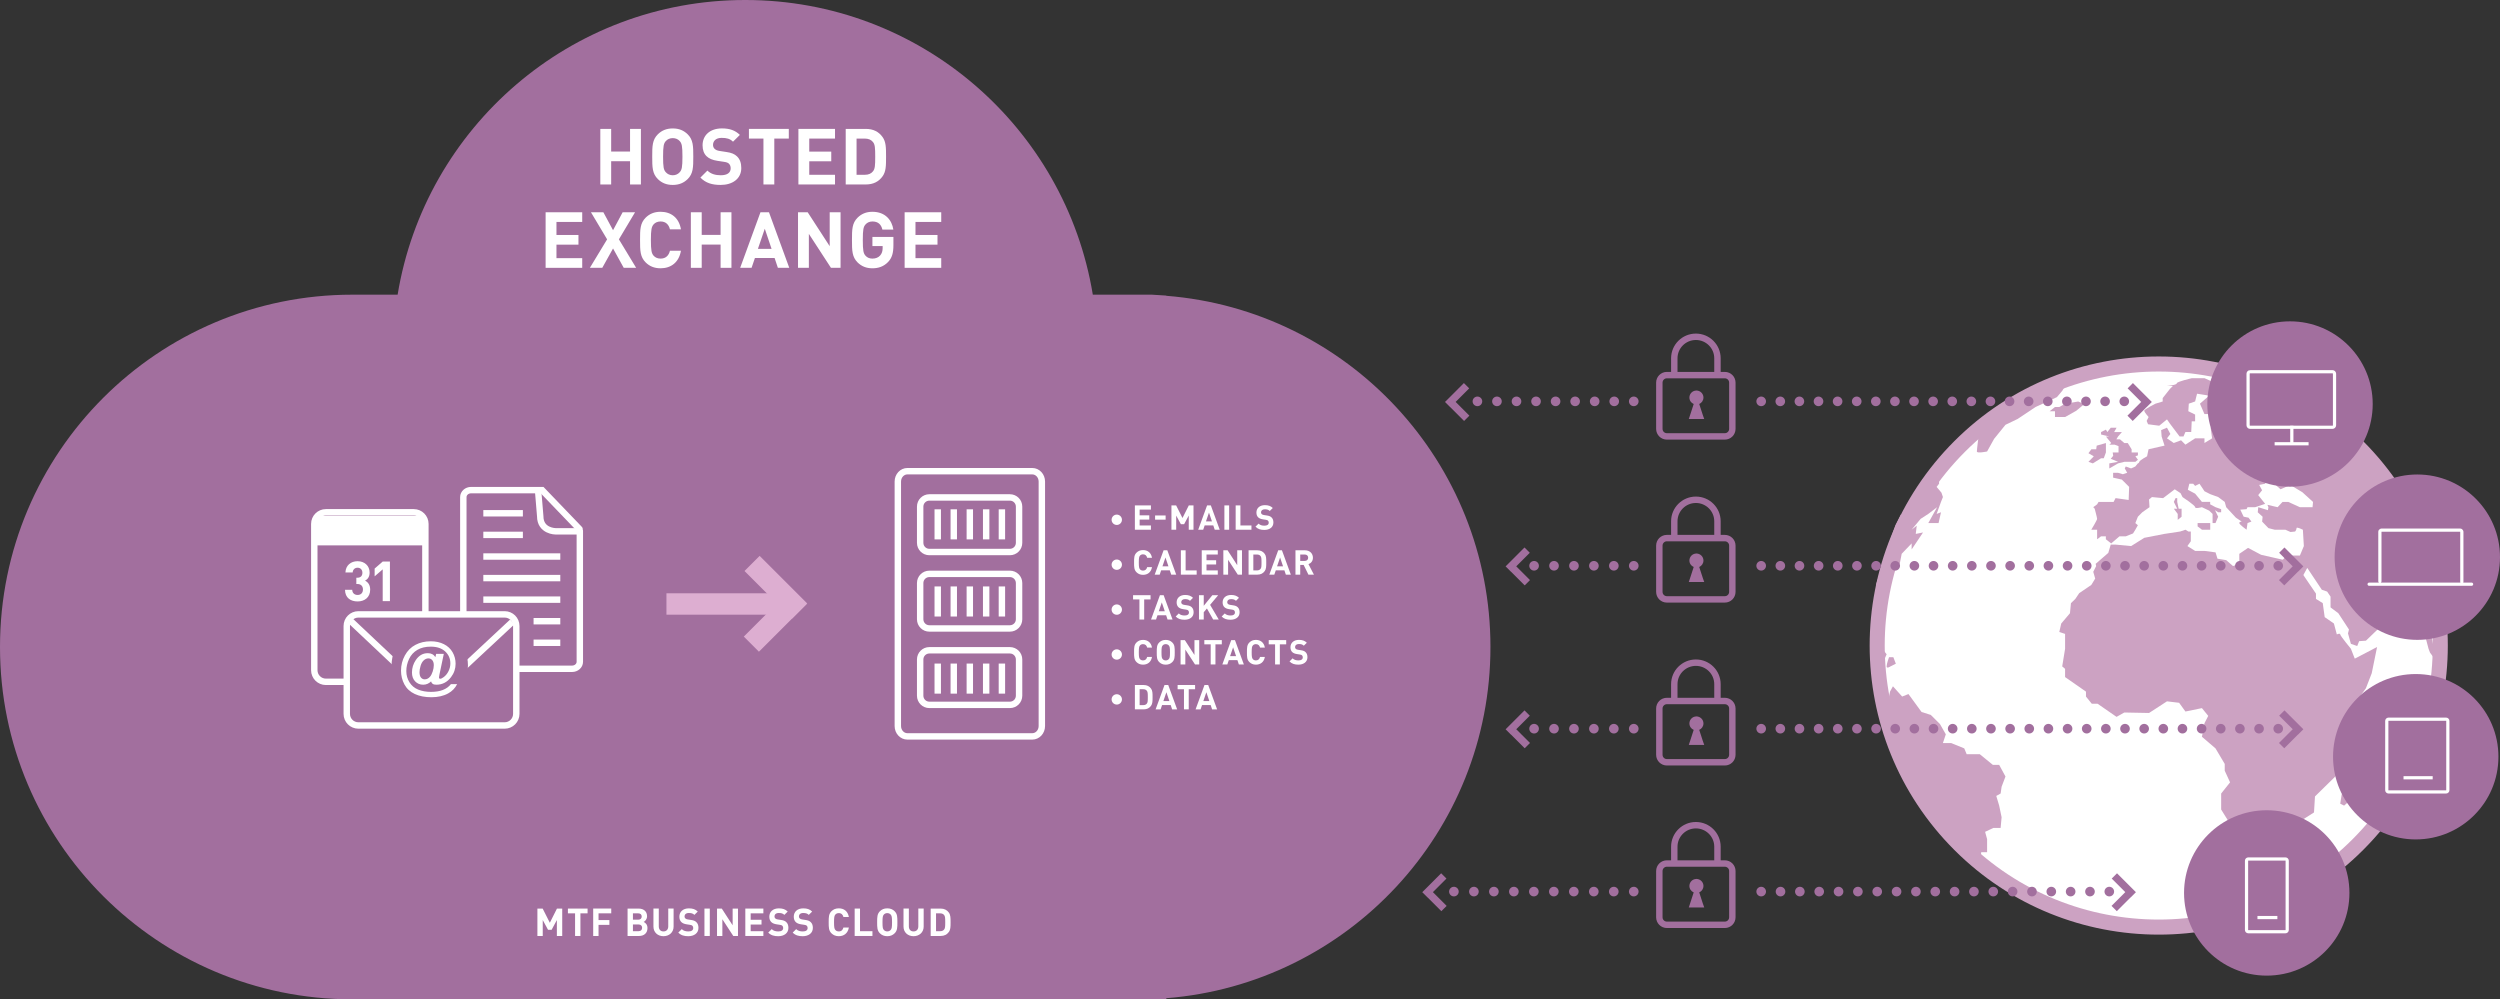 <?xml version="1.0" encoding="UTF-8"?>
<svg id="uuid-a7ccd1ca-97d3-4f66-9270-d5d21ff0636f" data-name="Ebene_2" xmlns="http://www.w3.org/2000/svg" width="2338.25" height="934.67" xmlns:xlink="http://www.w3.org/1999/xlink" viewBox="0 0 2338.25 934.67">
  <rect x="0" y="0" width="2338.25" height="934.67" fill="#333333" stroke="none"/>
  <defs>
    <clipPath id="uuid-505a67f4-552a-4fec-8528-0ccd0d5b76c0">
      <rect width="2338.25" height="934.67" style="fill: none;"/>
    </clipPath>
    <clipPath id="uuid-ce368d6f-28ef-4f1b-8985-e682b3f228b7">
      <rect width="2338.25" height="934.67" style="fill: none;"/>
    </clipPath>
    <clipPath id="uuid-00f58e97-704b-4637-be4e-7e17c7096b21">
      <rect width="2338.25" height="934.67" style="fill: none;"/>
    </clipPath>
    <clipPath id="uuid-b1d98e22-f915-4c59-aa23-8300d1f03195">
      <rect width="2338.25" height="934.67" style="fill: none;"/>
    </clipPath>
    <clipPath id="uuid-91f3cde8-514c-45de-8381-920fbb6d49d0">
      <rect width="2338.25" height="934.67" style="fill: none;"/>
    </clipPath>
    <clipPath id="uuid-1ded8501-c690-448b-a698-3269a00ef915">
      <rect width="2338.25" height="934.67" style="fill: none;"/>
    </clipPath>
    <clipPath id="uuid-d08d9947-6ff2-460a-b387-2de0c2b99a24">
      <rect width="2338.25" height="934.67" style="fill: none;"/>
    </clipPath>
    <clipPath id="uuid-a21cfc5b-0e3c-4bd7-a144-8f893f594700">
      <rect width="2338.25" height="934.67" style="fill: none;"/>
    </clipPath>
    <clipPath id="uuid-44c55d6c-32e6-444c-a351-52f426a6d686">
      <rect width="2338.25" height="934.67" style="fill: none;"/>
    </clipPath>
    <clipPath id="uuid-de4bac1f-bf20-4b50-a9f7-9b75fc6c6503">
      <rect width="2338.25" height="934.67" style="fill: none;"/>
    </clipPath>
    <clipPath id="uuid-8976fff7-b508-42d9-89e7-9a19fa8e0167">
      <rect width="2338.25" height="934.67" style="fill: none;"/>
    </clipPath>
    <clipPath id="uuid-e398145d-23ec-4526-997e-25e90a73e715">
      <rect width="2338.25" height="934.67" style="fill: none;"/>
    </clipPath>
    <clipPath id="uuid-ed5c0f62-dc7b-499b-9436-7fb70911f50d">
      <rect width="2338.25" height="934.67" style="fill: none;"/>
    </clipPath>
    <clipPath id="uuid-114bde46-f96d-49d4-905a-2a2d4c891800">
      <rect width="2338.25" height="934.67" style="fill: none;"/>
    </clipPath>
    <clipPath id="uuid-7b18ba8b-9762-42db-bf18-c99debeef33c">
      <rect width="2338.25" height="934.67" style="fill: none;"/>
    </clipPath>
    <clipPath id="uuid-a967bcd2-62e7-4549-8cfb-484e62e10511">
      <rect width="2338.25" height="934.67" style="fill: none;"/>
    </clipPath>
    <clipPath id="uuid-ac1b481e-d65d-4578-9757-abbde1207c02">
      <rect width="2338.25" height="934.67" style="fill: none;"/>
    </clipPath>
    <clipPath id="uuid-6ba8c062-a240-4f4d-a058-f8d2dd9b3470">
      <rect width="2338.25" height="934.67" style="fill: none;"/>
    </clipPath>
    <clipPath id="uuid-5e1faa86-fd2e-438a-9198-04eba2aecb1f">
      <rect width="2338.25" height="934.67" style="fill: none;"/>
    </clipPath>
  </defs>
  <g id="uuid-60b40119-6ea0-42ba-a090-9ab36779259f" data-name="Ebene_1">
    <g style="clip-path: url(#uuid-505a67f4-552a-4fec-8528-0ccd0d5b76c0);">
      <path d="M2019.06,867.12c145.43,0,263.33-117.9,263.33-263.33s-117.9-263.33-263.33-263.33-263.33,117.89-263.33,263.33,117.9,263.33,263.33,263.33" style="fill: #fff;"/>
      <circle cx="2019.06" cy="603.79" r="263.33" transform="translate(164.43 1604.53) rotate(-45)" style="fill: none; stroke: #cca2c2; stroke-width: 14.09px;"/>
      <path d="M1974.2,509.38h4.54l14.52,1.36,12.25-7.71,18.6-3.63,14.97-2.27,4.99-1.68,2.72,1.68h2.27v9.11l-3.18,4.5,7.26,4.54h8.74l10.32,1.36,1.81,5.9,8.17,1.36,6.35,5.52,5.9-2.1v-9.32l8.17-5.56,12.25,6.47,20,4.54,6.32-1.82,9.92,11.47,15.04,22.11v4.96l6.35,3.93,1.81,13.1,8.62,5.95,2.72,10.18s3.18-1.36,3.18,0,9.98,13.43,9.98,13.43l3.63,9.26,20.87-10.89-4.99,24.5-5.45,14.07-19.51,27.23-7.26,14.52,2.27,16.79,2.27,4.08-1.81,5.45v9.98l-23.6,23.14-.91,14.97-9.98,6.35-.91,8.17-9.98,8.62-9.98,12.25-14.84,5.9-19.87,6.35,4.31-8.17-8.62-6.35-6.81-7.26-2.27-15.88-7.88-12.7v-14.97l8.33-10.44-4.99-10.89v-6.35l-8.62-14.52-12.71-10.89,2.39-12.71,3.51-6.81-5.9-7.26-15.43,3.18-5.9-8.17-11.36-1.36-16.77,10.89-23.14-.45-7.26,4.08-17.7-12.25h-5.44l-5.45-6.74v-4.61l-19.54-13.61v-7.71l-2.69-2.27,2.69-16.52v-13.88l-5.41-1.81,1.81-7.91,8.17-9.62.91-9.42,4.08-3.93,3.63-5.41,11.34-7.71,3.63-5.94-1.82-6.32,2.72-5.37-.45-2.1,11.8-10.23,2.27-7.71Z" style="fill: #cca2c2;"/>
    </g>
    <polygon points="2196.99 724.46 2199.26 720.83 2204.7 717.2 2211.06 708.58 2213.33 702.68 2215.59 702.68 2214.23 713.57 2212.87 716.75 2204.7 736.71 2200.62 746.24 2192.45 753.5 2188.82 751.69 2190.18 743.07 2196.99 732.63 2196.99 724.46" style="fill: #cca2c2;"/>
    <polygon points="1766.83 651.48 1767.74 646.87 1770.46 641.88 1779.08 651.48 1784.98 649.14 1797.23 665.93 1805.85 668.65 1814.48 677.27 1819.92 686.8 1817.2 694.97 1824.91 694.97 1837.16 699.96 1839.43 705.4 1842.15 705.4 1851.68 705.4 1863.93 715.39 1869.83 715.39 1875.73 726.28 1872.1 735.81 1871.19 742.16 1867.11 744.43 1869.83 753.5 1872.1 764.39 1871.19 774.38 1864.39 774.38 1856.67 778.01 1858.53 784.81 1858.53 797.06 1853.04 797.06 1852.59 801.15 1854.86 803.42 1851.68 805.23 1858.53 818.39 1838.52 802.05 1829.45 791.62 1814.02 769.84 1799.96 742.61 1787.94 728.09 1771.82 696.78 1773.64 689.07 1769.1 685.44 1766.83 663.21 1766.83 660.32 1766.83 657.76 1766.83 651.48" style="fill: #cca2c2;"/>
    <g style="clip-path: url(#uuid-ce368d6f-28ef-4f1b-8985-e682b3f228b7);">
      <path d="M1751.8,590.91l3.06-23.52-.27-20.35s8.03-24.05,8.03-25.41,10.12-30.4,10.12-30.4l5.45-10.55v10.55l4.54-10.55,8.62-11.23v-8.17l6.35-4.99v-7.26l8.62-6.81v10.23l3.63-3.88,3.63-6.35v10.23l-2.27,2.93,4.54,5.44,1.36,4.08-1.81,4.54-4.08,11.23,4.08-1.53-2.27,10.08h-9.59l8.23-14.86-8.23,6.3-7.2,4.65-8.39,10.12,4.76-3.77-.91,7.71,6.81-1.36-10.66,15.88v-5.64l-9.31,9.72-1.81,9.32-5.98,3.84-4,12.25-2.72,14.59-5.67,13.09v25.86l-2.49-4.99-2.72-11.8-1.42,10.74Z" style="fill: #cca2c2;"/>
    </g>
    <polygon points="1755.03 606.75 1758.44 604.22 1764.56 611.93 1762.61 616.47 1759.8 611.93 1758.44 606.75 1755.03 606.75" style="fill: #cca2c2;"/>
    <g style="clip-path: url(#uuid-00f58e97-704b-4637-be4e-7e17c7096b21);">
      <path d="M1766.83,614.65h4l2.35,6.12-4.99,2.5s-3.63,2.5-3.63,0,2.27-8.62,2.27-8.62" style="fill: #cca2c2;"/>
      <path d="M1865.08,382.78l27.9-16.33,26.77-11.34,29.49-9.98-4.53,6.43-8.17,5.36-15.43,7.03,10.4-2.95-2.69,4.54-4.99,5.9-19.95,9.21-16.81,11.21-11.34,5.45-10.66,13.16-6.54,11.8s-9.57,2.04-9.57,0,1.81-15.88,1.81-15.88l19.06-15.88-11.3,2.27,6.54-9.98Z" style="fill: #cca2c2;"/>
    </g>
    <polygon points="1926.1 380.65 1931.51 377.59 1943.8 375.52 1949.23 378.09 1941.98 384.15 1931.51 390.04 1922.02 390.04 1922.02 384.65 1917.02 384.65 1922.02 380.65 1926.1 380.65" style="fill: #cca2c2;"/>
    <polygon points="1960.58 420.22 1961.04 416.82 1969.66 414.37 1969.66 417.29 1969.66 423.17 1967.66 428.61 1965.12 428.61 1957.41 433.41 1953.32 431.94 1958.32 426.8 1953.32 423.89 1956.05 420.22 1960.58 420.22" style="fill: #cca2c2;"/>
    <polygon points="1974.2 400.03 1979.64 400.03 1977.37 404.11 1984.63 404.11 1981 408.29 1979.42 410.92 1982.82 410.92 1986.9 414.37 1990.08 414.37 1993.71 420.22 1993.71 423.17 1999.61 423.17 1999.61 425.89 1997.24 426.8 1999.61 429.98 1997.24 431.94 1986.9 431.94 1981 433.41 1972.84 438.14 1972.84 433.41 1981 431.94 1974.2 429.07 1976.47 426.35 1976.01 423.17 1981.46 423.17 1981.46 417.27 1977.83 415.91 1972.84 415.91 1974.65 414.37 1969.66 408.29 1972.84 408.29 1965.12 406.38 1965.12 404.11 1969.66 401.84 1971.02 404.11 1974.2 400.03" style="fill: #cca2c2;"/>
    <g style="clip-path: url(#uuid-b1d98e22-f915-4c59-aa23-8300d1f03195);">
      <path d="M2007.78,393.67l1.81-3.63s-4.08-4.54-4.08-5.9,10.44-6.56,10.44-6.56l6.81-2.06v-3.18l6.81-8.62,2.72-2.72h-5.46s9.09-.84,9.09-2.46,14.07-4.8,14.07-4.8h11.92l10.77,4.8,12.25,1.56,18.6,6.81-1.81,2.27-9.08-.46-2.27-1.81-8.17-1.82,8.17,4.54,1.36,4.08,9.53,3.88-.91-3.88h5.45v-3.18l5.9-.45-4.99-5.45,7.26,1.82,4.67,3.63,3.04-3.18,7.26,2.27,7.71.45,4.99-.45,22.69,11.47,19.96,15.3,22.69,21.33,21.78,24.96,23.14,36.93,12.71,27.08,9.07,24.92,5.45,24.5-5.45,21.54.45,17.03,2.27,12.52-.45,7.9-3.18-4.31-1.36-3.59s-8.17-30.48-8.17-31.85-1.81-14.73-1.81-14.73l-4.54,3.93-1.36-7.53-7.71-9.53-12.71-1.6-6.81-6.56-6.81,2.23-14.52-13.78-4.76-2.06v2.06l4.76,10.64,5.9,7.47h2.72v6.14h7.71v-4.54c0-1.6,3.63-3.63,3.63-3.63l2.72,9.9h5.9l4.08,6.85-4.54,9.56-2.27,10.44-7.71,7.26-12.25,11.8-6.35.45-1.81,4.54-5.9-2.02-2.72-9.78.91-3.63-9.98-15.26-7.26-5.42v-10.1l-3.18-4.69-4.99-1.73-13.61-20.42-5.45,9.95-17.66-16.75,3.14-4.76h13.09l3.7-8.85-.91-15.29s-5.9-2.99-5.9-1.5-1.36,3.18-1.36,3.18l-4.31.45-4.76-2.13h-9.98l-5.9-1.5-5.9-6.11.45-4.55-4.54-4.14.45-4.78,9.07,2.79.45-2.79-.91-2.2,9.53,2.2,4.57-4.93h5.41l10.82,4.93h11.86l.45-4.93-9.98-9.07-9.07-5.45,2.27-10.44-6.81.91-1.36,1.81-3.6.45-2.76,1.36.91,3.42h1.85l7.45,1.11-9.3,4.08-5.9-5.2s2.27,1.61,2.27,0-.45-3.42-.45-3.42h-4.08l-1.81-2.72h-3.18l-1.23,6.15-5.58,1.11,2.72,4.99-3.63,4.54,6.49,8.17-9.21,3.11h-7.26l-.91,1.88-5.9.45,3.18,6.58,4.54.91,2.72,3.65-3.63,1.39-.91,6.22s-6.81-4.83-6.81-6.22,2.27-1.39,2.27-1.39l-5.44-3.65-9.08-9.82-1.36-4.93-6.12-4.54-7.49-2.72-5.33-2.72-4.66-7.01-4.08,2.02-1.82-2.02h-3.63l-1.36,5.65,6.81,3.63,6.35,7.71h7.71v2.27l4.99,2.66,5.28,1.88v2.9h-2.79l-2.95-1.99,2.95,6.13-2.5,5.94h-2.72v-8.55l-3.18-3.06-6.81-3.24s-6.35,1.75-6.35,0-11.8-9.46-11.8-9.46l-1.81-3.63-5.44-3.63-10.89,8.26-10.44-.99-2.72,2.27.45,7.19-6.79,4.78-4.1,4.14-2.37,5.94,2.37,2-2.37,4.22-2.17,3.49-6.81,2.72h-5.9l-7.71,6.61-4.99-3.89v-2.72h-4.54l-3.63,2.72v-8.94h-5.44s5.44-8.98,5.44-10.12-2.27-9.53-2.27-9.53l-1.36-1.43,3.63-2.66,1.36-2.27h14.07l1.82-3.54,12.25,1.73.45-12.25-6.81-6.81-8.17-1.82v-4.54h4.54l4.54,1.36,4.08-1.36-2.27-4.08.91-1.82,4.99,1.82,3.98-1.82,2.37-2.92s.91.03,1.36-1.47c.45-1.51,7.26-5.14,7.26-5.14l1.36-6.58,14.97-3.4-2.72-8.52-.45-6,5.43-2.27,3.19,5.9-3.19,4.08,6.37,4.36,6.81-2.54,4.08,4.08,9.08-5.9h8.74v4.36l7.14-4.36-1.36-9.98,2.72-1.82,4.31,4.08,2.79-2.27-4.83-6.81,4.83-3.18,6.51,2.27,5.9-2.27-4.54-2.72h-10.66l-4.77,2.72-3.63-2.72h-4.42l-4.2-9.73,8.62-7.51-11.34-1.82-1.81,7.26-5.9,2.06-.45,7.06,6.35,3.13v6.35h-3.18l-.45,9.98h-5.44l-1.81,4.18h-3.63l-8.62-11.44-3.19-4.54-7.24,5.9-10.44-1.36-1.36-3.18Z" style="fill: #cca2c2;"/>
    </g>
    <polygon points="2067.22 489.24 2067.22 495.45 2064.04 495.45 2059.5 495.45 2055.42 492.34 2055.42 489.24 2061.89 489.24 2067.22 489.24" style="fill: #cca2c2;"/>
    <polygon points="2033.19 475.8 2036.36 475.8 2034.68 472.44 2033.19 469.45 2034.77 465.91 2036.36 465.91 2036.36 469.45 2037.72 475.8 2040.45 475.8 2040.45 483.29 2036.82 486.24 2036.82 480.68 2033.19 475.8" style="fill: #cca2c2;"/>
    <g style="clip-path: url(#uuid-91f3cde8-514c-45de-8381-920fbb6d49d0);">
      <path d="M2141.85,455.23c42.72,0,77.34-34.63,77.34-77.34s-34.63-77.34-77.34-77.34-77.34,34.63-77.34,77.34,34.63,77.34,77.34,77.34" style="fill: #a26f9e;"/>
      <path d="M2260.91,598.47c42.72,0,77.34-34.63,77.34-77.34s-34.63-77.34-77.34-77.34-77.34,34.63-77.34,77.34,34.63,77.34,77.34,77.34" style="fill: #a26f9e;"/>
      <path d="M2120.08,912.51c42.72,0,77.34-34.63,77.34-77.34s-34.63-77.34-77.34-77.34-77.34,34.63-77.34,77.34,34.63,77.34,77.34,77.34" style="fill: #a26f9e;"/>
      <path d="M2259.44,785.11c42.72,0,77.34-34.63,77.34-77.34s-34.63-77.34-77.34-77.34-77.34,34.63-77.34,77.34,34.63,77.34,77.34,77.34" style="fill: #a26f9e;"/>
      <path d="M1394.02,605.14c0-173.12-133.5-315.05-303.17-328.48v-.2c-4.73-.38-9.29-.66-13.59-.85h-55.15C996.38,119.27,860.64,0,697.01,0s-299.38,119.27-325.11,275.61h-42.37C147.53,275.61,0,423.15,0,605.14s147.54,329.53,329.53,329.53h761.32v-1.05c169.67-13.43,303.17-155.36,303.17-328.48" style="fill: #a26f9e;"/>
    </g>
    <g>
      <path d="M599.44,172.54h-10.15v-21.75h-17.67v21.75h-10.15v-51.97h10.15v21.17h17.67v-21.17h10.15v51.97Z" style="fill: #fff;"/>
      <path d="M643.17,125.6c5.18,5.11,5.26,11.02,5.26,20.95s-.07,15.84-5.26,20.95c-3.58,3.5-7.96,5.47-13.94,5.47s-10.37-1.97-13.94-5.47c-5.18-5.18-5.26-11.02-5.26-20.95s.07-15.77,5.26-20.95c3.58-3.5,7.96-5.47,13.94-5.47s10.37,1.97,13.94,5.47ZM622.73,131.95c-1.97,2.19-2.55,4.67-2.55,14.6s.58,12.34,2.55,14.53c1.46,1.68,3.72,2.85,6.5,2.85s5.04-1.17,6.5-2.85c1.97-2.19,2.56-4.6,2.56-14.53s-.58-12.41-2.56-14.6c-1.46-1.68-3.72-2.77-6.5-2.77s-5.04,1.1-6.5,2.77Z" style="fill: #fff;"/>
      <path d="M692,126.18l-6.42,6.35c-2.77-2.77-5.91-3.58-10.66-3.58-5.4,0-8.03,2.99-8.03,6.57,0,1.39.44,2.7,1.53,3.72,1.02.95,2.56,1.68,4.75,1.97l6.21.95c4.75.66,7.67,1.9,9.93,4.09,2.77,2.63,4.01,6.28,4.01,10.95,0,10.07-8.32,15.77-19.27,15.77-7.88,0-13.87-1.68-18.98-6.86l6.57-6.57c3.28,3.29,7.74,4.38,12.48,4.38,6.06,0,9.27-2.34,9.27-6.5,0-1.75-.51-3.21-1.61-4.31-1.02-.95-2.19-1.39-4.67-1.75l-6.21-.95c-4.38-.66-7.74-2.04-10.07-4.31-2.48-2.41-3.72-5.84-3.72-10.22,0-9.27,6.86-15.77,18.1-15.77,7.15,0,12.34,1.75,16.79,6.06Z" style="fill: #fff;"/>
      <path d="M737.78,129.61h-13.58v42.92h-10.15v-42.92h-13.58v-9.05h37.3v9.05Z" style="fill: #fff;"/>
      <path d="M780.99,129.61h-24.09v12.19h20.58v9.05h-20.58v12.63h24.09v9.05h-34.24v-51.97h34.24v9.05Z" style="fill: #fff;"/>
      <path d="M809.75,120.56c7.08,0,12.12,2.63,15.69,7.59,3.21,4.45,3.29,9.78,3.29,18.4s-.07,13.94-3.29,18.4c-3.58,4.96-8.61,7.59-15.69,7.59h-18.76v-51.97h18.76ZM801.14,129.61v33.87h7.74c3.43,0,5.91-1.09,7.59-3.21,1.9-2.26,2.12-5.47,2.12-13.72s-.22-11.46-2.12-13.72c-1.68-2.12-4.16-3.21-7.59-3.21h-7.74Z" style="fill: #fff;"/>
    </g>
    <g>
      <path d="M544.55,207.58h-24.09v12.19h20.58v9.05h-20.58v12.63h24.09v9.05h-34.24v-51.97h34.24v9.05Z" style="fill: #fff;"/>
      <path d="M578.86,223.86l16.13,26.64h-11.61l-10-18.1-10.07,18.1h-11.61l16.13-26.64-15.11-25.33h11.61l9.05,16.79,8.98-16.79h11.61l-15.11,25.33Z" style="fill: #fff;"/>
      <path d="M636.89,214.51h-10.29c-1.02-4.23-3.72-7.37-8.76-7.37-2.77,0-5.04,1.02-6.5,2.7-1.9,2.19-2.56,4.74-2.56,14.67s.66,12.48,2.56,14.67c1.46,1.68,3.72,2.7,6.5,2.7,5.04,0,7.74-3.14,8.76-7.37h10.29c-1.83,10.88-9.34,16.42-19.05,16.42-5.99,0-10.37-1.97-13.94-5.47-5.18-5.18-5.26-11.02-5.26-20.95s.07-15.77,5.26-20.95c3.58-3.5,7.96-5.48,13.94-5.48,9.71,0,17.23,5.55,19.05,16.42Z" style="fill: #fff;"/>
      <path d="M684.12,250.5h-10.15v-21.75h-17.67v21.75h-10.15v-51.97h10.15v21.17h17.67v-21.17h10.15v51.97Z" style="fill: #fff;"/>
      <path d="M738.21,250.5h-10.66l-3.07-9.2h-18.4l-3.14,9.2h-10.66l18.98-51.97h7.96l18.98,51.97ZM708.87,232.76h12.78l-6.35-18.83-6.42,18.83Z" style="fill: #fff;"/>
      <path d="M786.17,250.5h-8.98l-20.66-31.75v31.75h-10.15v-51.97h9.05l20.59,31.75v-31.75h10.15v51.97Z" style="fill: #fff;"/>
      <path d="M835.52,214.73h-10.22c-1.17-4.96-4.16-7.59-9.34-7.59-2.77,0-4.96,1.1-6.42,2.77-1.97,2.19-2.56,4.67-2.56,14.6s.58,12.48,2.56,14.67c1.46,1.68,3.65,2.7,6.42,2.7,3.14,0,5.62-1.09,7.23-2.92,1.68-1.9,2.34-4.23,2.34-6.93v-1.9h-9.56v-8.54h19.64v7.59c0,7.52-1.31,11.97-4.96,15.84-4.16,4.31-9.12,5.91-14.67,5.91-5.91,0-10.29-1.97-13.87-5.47-5.18-5.18-5.26-11.02-5.26-20.95s.07-15.77,5.26-20.95c3.58-3.5,7.96-5.48,13.87-5.48,12.12,0,18.25,7.88,19.56,16.64Z" style="fill: #fff;"/>
      <path d="M880.34,207.58h-24.09v12.19h20.59v9.05h-20.59v12.63h24.09v9.05h-34.24v-51.97h34.24v9.05Z" style="fill: #fff;"/>
    </g>
    <line x1="1509.78" y1="375.39" x2="1390.97" y2="375.39" style="fill: none; stroke: #a26f9e; stroke-dasharray: 0 18.28; stroke-linecap: round; stroke-linejoin: round; stroke-width: 9px;"/>
    <path d="M1381.83,375.39h0M1528.06,375.39h0" style="fill: none; stroke: #a26f9e; stroke-linecap: round; stroke-linejoin: round; stroke-width: 9px;"/>
    <polygon points="1361.45 375.91 1374.13 363.23 1369.18 358.28 1351.5 375.96 1356.45 380.91 1356.5 380.86 1369.36 393.72 1374.31 388.77 1361.45 375.91" style="fill: #a26f9e;"/>
    <line x1="1665.1" y1="375.39" x2="1977.89" y2="375.39" style="fill: none; stroke: #a26f9e; stroke-dasharray: 0 17.87; stroke-linecap: round; stroke-linejoin: round; stroke-width: 9px;"/>
    <path d="M1986.83,375.39h0M1647.23,375.39h0" style="fill: none; stroke: #a26f9e; stroke-linecap: round; stroke-linejoin: round; stroke-width: 9px;"/>
    <polygon points="2002.65 375.91 1989.97 363.23 1994.92 358.28 2012.6 375.96 2007.65 380.91 2007.6 380.86 1994.73 393.72 1989.79 388.77 2002.65 375.91" style="fill: #a26f9e;"/>
    <line x1="1509.42" y1="529.17" x2="1444.15" y2="529.17" style="fill: none; stroke: #a26f9e; stroke-dasharray: 0 18.65; stroke-linecap: round; stroke-linejoin: round; stroke-width: 9px;"/>
    <path d="M1434.83,529.17h0M1528.06,529.17h0" style="fill: none; stroke: #a26f9e; stroke-linecap: round; stroke-linejoin: round; stroke-width: 9px;"/>
    <polygon points="1418.14 529.69 1430.82 517.01 1425.87 512.06 1408.19 529.74 1413.14 534.69 1413.19 534.64 1426.05 547.5 1431 542.55 1418.14 529.69" style="fill: #a26f9e;"/>
    <line x1="1665.14" y1="529.17" x2="2121.88" y2="529.17" style="fill: none; stroke: #a26f9e; stroke-dasharray: 0 17.91; stroke-linecap: round; stroke-linejoin: round; stroke-width: 9px;"/>
    <path d="M2130.83,529.17h0M1647.23,529.17h0" style="fill: none; stroke: #a26f9e; stroke-linecap: round; stroke-linejoin: round; stroke-width: 9px;"/>
    <polygon points="2144.38 529.69 2131.7 517.01 2136.65 512.06 2154.33 529.74 2149.38 534.69 2149.33 534.64 2136.47 547.5 2131.52 542.55 2144.38 529.69" style="fill: #a26f9e;"/>
    <line x1="1509.37" y1="833.9" x2="1369.18" y2="833.9" style="fill: none; stroke: #a26f9e; stroke-dasharray: 0 18.69; stroke-linecap: round; stroke-linejoin: round; stroke-width: 9px;"/>
    <path d="M1359.83,833.9h0M1528.06,833.9h0" style="fill: none; stroke: #a26f9e; stroke-linecap: round; stroke-linejoin: round; stroke-width: 9px;"/>
    <polygon points="1340.19 834.41 1352.86 821.73 1347.91 816.78 1330.24 834.46 1335.19 839.41 1335.24 839.36 1348.1 852.22 1353.05 847.28 1340.19 834.41" style="fill: #a26f9e;"/>
    <line x1="1665.32" y1="833.9" x2="1963.79" y2="833.9" style="fill: none; stroke: #a26f9e; stroke-dasharray: 0 18.09; stroke-linecap: round; stroke-linejoin: round; stroke-width: 9px;"/>
    <path d="M1972.83,833.9h0M1647.23,833.9h0" style="fill: none; stroke: #a26f9e; stroke-linecap: round; stroke-linejoin: round; stroke-width: 9px;"/>
    <polygon points="1987.77 834.41 1975.09 821.73 1980.04 816.78 1997.72 834.46 1992.77 839.41 1992.72 839.36 1979.85 852.22 1974.9 847.28 1987.77 834.41" style="fill: #a26f9e;"/>
    <line x1="1509.42" y1="681.54" x2="1444.15" y2="681.54" style="fill: none; stroke: #a26f9e; stroke-dasharray: 0 18.65; stroke-linecap: round; stroke-linejoin: round; stroke-width: 9px;"/>
    <path d="M1434.83,681.54h0M1528.06,681.54h0" style="fill: none; stroke: #a26f9e; stroke-linecap: round; stroke-linejoin: round; stroke-width: 9px;"/>
    <polygon points="1418.14 682.05 1430.82 669.37 1425.87 664.42 1408.19 682.1 1413.14 687.05 1413.19 687 1426.05 699.86 1431 694.91 1418.14 682.05" style="fill: #a26f9e;"/>
    <line x1="1665.14" y1="681.54" x2="2121.88" y2="681.54" style="fill: none; stroke: #a26f9e; stroke-dasharray: 0 17.91; stroke-linecap: round; stroke-linejoin: round; stroke-width: 9px;"/>
    <path d="M2130.83,681.54h0M1647.23,681.54h0" style="fill: none; stroke: #a26f9e; stroke-linecap: round; stroke-linejoin: round; stroke-width: 9px;"/>
    <polygon points="2144.38 682.05 2131.7 669.37 2136.65 664.42 2154.33 682.1 2149.38 687.05 2149.33 687 2136.47 699.86 2131.52 694.91 2144.38 682.05" style="fill: #a26f9e;"/>
    <g style="clip-path: url(#uuid-1ded8501-c690-448b-a698-3269a00ef915);">
      <path d="M2104.56,347.67h77c1.06,0,1.92.86,1.92,1.92v48.13c0,1.06-.86,1.92-1.92,1.92h-77c-1.06,0-1.93-.86-1.93-1.93v-48.12c0-1.06.86-1.93,1.93-1.93Z" style="fill: none; stroke: #fff; stroke-width: 3px;"/>
    </g>
    <line x1="2143.54" y1="398.2" x2="2143.54" y2="414.57" style="fill: none; stroke: #fff; stroke-width: 3px;"/>
    <line x1="2159.22" y1="415.05" x2="2127.46" y2="415.05" style="fill: none; stroke: #fff; stroke-width: 3px;"/>
    <g style="clip-path: url(#uuid-d08d9947-6ff2-460a-b387-2de0c2b99a24);">
      <path d="M2102.8,803.41h34.8c.89,0,1.62.73,1.62,1.62v64.78c0,.89-.73,1.62-1.62,1.62h-34.8c-.89,0-1.62-.73-1.62-1.62v-64.78c0-.89.73-1.62,1.62-1.62Z" style="fill: none; stroke: #fff; stroke-width: 3px;"/>
    </g>
    <line x1="2130.03" y1="858.19" x2="2111.4" y2="858.19" style="fill: none; stroke: #fff; stroke-width: 3px;"/>
    <g style="clip-path: url(#uuid-a21cfc5b-0e3c-4bd7-a144-8f893f594700);">
      <path d="M2302.55,544.18v-46.68s0-1.66-1.66-1.66h-73.33s-1.66,0-1.66,1.66v46.18M2215.83,546.41h95.85" style="fill: none; stroke: #fff; stroke-linecap: round; stroke-width: 3px;"/>
      <path d="M2233.98,672.67h53.86c.89,0,1.62.73,1.62,1.62v64.78c0,.89-.73,1.62-1.62,1.62h-53.86c-.89,0-1.62-.73-1.62-1.62v-64.78c0-.89.73-1.62,1.62-1.62Z" style="fill: none; stroke: #fff; stroke-width: 3px;"/>
    </g>
    <line x1="2275.29" y1="727.44" x2="2248.01" y2="727.44" style="fill: none; stroke: #fff; stroke-width: 3px;"/>
    <g style="clip-path: url(#uuid-44c55d6c-32e6-444c-a351-52f426a6d686);">
      <path d="M1593.24,371.84c0-3.2-2.3-5.87-5.34-6.45-.4-.1-.82-.16-1.26-.16-.55,0-1.08.08-1.57.24-2.86.71-4.97,3.29-4.97,6.36,0,2.72,1.66,5.05,4.02,6.04l-3.34,10.29-1.26,3.76h14.45l-1.32-3.72-3.36-10.35c2.32-1.01,3.95-3.32,3.95-6.01" style="fill: #a26f9e;"/>
      <path d="M1606.34,349.19v-14.08c0-11.1-9.04-20.11-20.18-20.11s-20.19,9-20.19,20.11v14.08M1613.23,350.84c3.88,0,7.03,3.15,7.03,7.03v43.27c0,3.88-3.15,7.03-7.03,7.03h-54.22c-3.88,0-7.03-3.15-7.03-7.03v-43.27c0-3.88,3.15-7.03,7.03-7.03h54.22Z" style="fill: none; stroke: #a26f9e; stroke-linecap: round; stroke-width: 6px;"/>
      <path d="M1593.24,524.28c0-3.2-2.3-5.87-5.34-6.45-.4-.1-.82-.16-1.26-.16-.55,0-1.08.08-1.57.24-2.86.71-4.97,3.29-4.97,6.36,0,2.72,1.66,5.05,4.02,6.04l-3.34,10.29-1.26,3.76h14.45l-1.32-3.72-3.36-10.35c2.32-1.01,3.95-3.32,3.95-6.01" style="fill: #a26f9e;"/>
      <path d="M1606.34,501.63v-14.08c0-11.1-9.04-20.11-20.18-20.11s-20.19,9-20.19,20.11v14.08M1613.23,503.28c3.88,0,7.03,3.15,7.03,7.03v43.27c0,3.88-3.15,7.03-7.03,7.03h-54.22c-3.88,0-7.03-3.15-7.03-7.03v-43.27c0-3.88,3.15-7.03,7.03-7.03h54.22Z" style="fill: none; stroke: #a26f9e; stroke-linecap: round; stroke-width: 6px;"/>
      <path d="M1593.24,676.64c0-3.2-2.3-5.87-5.34-6.45-.4-.1-.82-.16-1.26-.16-.55,0-1.08.08-1.57.24-2.86.71-4.97,3.29-4.97,6.36,0,2.72,1.66,5.05,4.02,6.04l-3.34,10.29-1.26,3.76h14.45l-1.32-3.72-3.36-10.35c2.32-1.01,3.95-3.32,3.95-6.01" style="fill: #a26f9e;"/>
      <path d="M1606.34,653.99v-14.08c0-11.1-9.04-20.11-20.18-20.11s-20.19,9-20.19,20.11v14.08M1613.23,655.64c3.88,0,7.03,3.15,7.03,7.03v43.27c0,3.88-3.15,7.03-7.03,7.03h-54.22c-3.88,0-7.03-3.15-7.03-7.03v-43.27c0-3.88,3.15-7.03,7.03-7.03h54.22Z" style="fill: none; stroke: #a26f9e; stroke-linecap: round; stroke-width: 6px;"/>
      <path d="M1593.24,828.65c0-3.2-2.3-5.87-5.34-6.45-.4-.1-.82-.16-1.26-.16-.55,0-1.08.08-1.57.24-2.86.71-4.97,3.29-4.97,6.36,0,2.72,1.66,5.05,4.02,6.04l-3.34,10.29-1.26,3.76h14.45l-1.32-3.72-3.36-10.35c2.32-1.01,3.95-3.32,3.95-6.01" style="fill: #a26f9e;"/>
      <path d="M1606.34,806v-14.08c0-11.1-9.04-20.11-20.18-20.11s-20.19,9-20.19,20.11v14.08M1613.23,807.65c3.88,0,7.03,3.15,7.03,7.03v43.27c0,3.88-3.15,7.03-7.03,7.03h-54.22c-3.88,0-7.03-3.15-7.03-7.03v-43.27c0-3.88,3.15-7.03,7.03-7.03h54.22Z" style="fill: none; stroke: #a26f9e; stroke-linecap: round; stroke-width: 6px;"/>
    </g>
    <g>
      <path d="M525.84,875.42h-5v-14.9l-4.9,9.11h-3.38l-4.93-9.11v14.9h-5v-25.63h4.93l6.7,13.28,6.66-13.28h4.93v25.63Z" style="fill: #fff;"/>
      <path d="M549.57,854.25h-6.7v21.17h-5v-21.17h-6.7v-4.46h18.39v4.46Z" style="fill: #fff;"/>
      <path d="M571.7,854.25h-11.88v6.3h10.15v4.46h-10.15v10.4h-5v-25.63h16.88v4.46Z" style="fill: #fff;"/>
      <path d="M597.23,849.79c5.04,0,7.96,2.84,7.96,7.2,0,2.84-1.87,4.64-3.17,5.29,1.58.72,3.56,2.34,3.56,5.76,0,4.79-3.31,7.38-7.88,7.38h-10.73v-25.63h10.26ZM591.98,854.25v5.94h4.93c2.12,0,3.28-1.19,3.28-2.99s-1.15-2.95-3.28-2.95h-4.93ZM591.98,864.65v6.3h5.25c2.23,0,3.35-1.37,3.35-3.17s-1.12-3.13-3.35-3.13h-5.25Z" style="fill: #fff;"/>
      <path d="M630.02,866.63c0,5.44-4.17,9-9.47,9s-9.39-3.56-9.39-9v-16.85h5v16.67c0,2.92,1.69,4.72,4.39,4.72s4.46-1.8,4.46-4.72v-16.67h5v16.85Z" style="fill: #fff;"/>
      <path d="M652.63,852.56l-3.17,3.13c-1.37-1.37-2.92-1.76-5.26-1.76-2.66,0-3.96,1.47-3.96,3.24,0,.68.22,1.33.76,1.83.5.47,1.26.83,2.34.97l3.06.47c2.34.32,3.78.94,4.89,2.02,1.37,1.29,1.98,3.1,1.98,5.4,0,4.97-4.1,7.78-9.5,7.78-3.89,0-6.84-.83-9.36-3.38l3.24-3.24c1.62,1.62,3.82,2.16,6.16,2.16,2.99,0,4.57-1.15,4.57-3.21,0-.86-.25-1.58-.79-2.12-.5-.47-1.08-.68-2.3-.86l-3.06-.47c-2.16-.32-3.82-1.01-4.97-2.12-1.22-1.19-1.84-2.88-1.84-5.04,0-4.57,3.38-7.77,8.93-7.77,3.53,0,6.08.86,8.28,2.99Z" style="fill: #fff;"/>
      <path d="M663.87,875.42h-5v-25.63h5v25.63Z" style="fill: #fff;"/>
      <path d="M690.25,875.42h-4.43l-10.19-15.66v15.66h-5v-25.63h4.46l10.15,15.66v-15.66h5v25.63Z" style="fill: #fff;"/>
      <path d="M713.98,854.25h-11.88v6.01h10.15v4.46h-10.15v6.23h11.88v4.46h-16.88v-25.63h16.88v4.46Z" style="fill: #fff;"/>
      <path d="M736.76,852.56l-3.17,3.13c-1.37-1.37-2.92-1.76-5.26-1.76-2.66,0-3.96,1.47-3.96,3.24,0,.68.22,1.33.76,1.83.5.47,1.26.83,2.34.97l3.06.47c2.34.32,3.78.94,4.89,2.02,1.37,1.29,1.98,3.1,1.98,5.4,0,4.97-4.1,7.78-9.5,7.78-3.89,0-6.84-.83-9.36-3.38l3.24-3.24c1.62,1.62,3.82,2.16,6.16,2.16,2.99,0,4.57-1.15,4.57-3.21,0-.86-.25-1.58-.79-2.12-.5-.47-1.08-.68-2.3-.86l-3.06-.47c-2.16-.32-3.82-1.01-4.97-2.12-1.22-1.19-1.84-2.88-1.84-5.04,0-4.57,3.38-7.77,8.93-7.77,3.53,0,6.08.86,8.28,2.99Z" style="fill: #fff;"/>
      <path d="M759.62,852.56l-3.17,3.13c-1.37-1.37-2.92-1.76-5.26-1.76-2.66,0-3.96,1.47-3.96,3.24,0,.68.22,1.33.76,1.83.5.47,1.26.83,2.34.97l3.06.47c2.34.32,3.78.94,4.9,2.02,1.37,1.29,1.98,3.1,1.98,5.4,0,4.97-4.1,7.78-9.5,7.78-3.89,0-6.84-.83-9.36-3.38l3.24-3.24c1.62,1.62,3.82,2.16,6.16,2.16,2.99,0,4.57-1.15,4.57-3.21,0-.86-.25-1.58-.79-2.12-.5-.47-1.08-.68-2.3-.86l-3.06-.47c-2.16-.32-3.82-1.01-4.97-2.12-1.22-1.19-1.84-2.88-1.84-5.04,0-4.57,3.38-7.77,8.93-7.77,3.53,0,6.08.86,8.28,2.99Z" style="fill: #fff;"/>
      <path d="M793.93,857.67h-5.08c-.5-2.09-1.84-3.64-4.32-3.64-1.37,0-2.48.5-3.2,1.33-.94,1.08-1.26,2.34-1.26,7.23s.32,6.16,1.26,7.24c.72.83,1.84,1.33,3.2,1.33,2.48,0,3.82-1.55,4.32-3.64h5.08c-.9,5.36-4.61,8.1-9.39,8.1-2.95,0-5.11-.97-6.88-2.7-2.56-2.56-2.59-5.44-2.59-10.33s.04-7.77,2.59-10.33c1.76-1.73,3.92-2.7,6.88-2.7,4.79,0,8.5,2.74,9.39,8.1Z" style="fill: #fff;"/>
      <path d="M804.37,870.95h11.63v4.46h-16.63v-25.63h5v21.17Z" style="fill: #fff;"/>
      <path d="M836.74,852.27c2.56,2.52,2.59,5.44,2.59,10.33s-.04,7.81-2.59,10.33c-1.76,1.73-3.92,2.7-6.88,2.7s-5.11-.97-6.88-2.7c-2.56-2.56-2.59-5.44-2.59-10.33s.04-7.77,2.59-10.33c1.76-1.73,3.92-2.7,6.88-2.7s5.11.97,6.88,2.7ZM826.66,855.4c-.97,1.08-1.26,2.3-1.26,7.2s.29,6.08,1.26,7.16c.72.83,1.84,1.4,3.2,1.4s2.48-.58,3.2-1.4c.97-1.08,1.26-2.27,1.26-7.16s-.29-6.12-1.26-7.2c-.72-.83-1.84-1.37-3.2-1.37s-2.48.54-3.2,1.37Z" style="fill: #fff;"/>
      <path d="M863.91,866.63c0,5.44-4.18,9-9.47,9s-9.39-3.56-9.39-9v-16.85h5v16.67c0,2.92,1.69,4.72,4.39,4.72s4.46-1.8,4.46-4.72v-16.67h5v16.85Z" style="fill: #fff;"/>
      <path d="M879.72,849.79c3.49,0,5.98,1.3,7.74,3.74,1.58,2.2,1.62,4.82,1.62,9.07s-.04,6.88-1.62,9.07c-1.76,2.45-4.25,3.74-7.74,3.74h-9.25v-25.63h9.25ZM875.47,854.25v16.7h3.82c1.69,0,2.92-.54,3.74-1.58.94-1.12,1.04-2.7,1.04-6.77s-.11-5.65-1.04-6.77c-.83-1.04-2.05-1.58-3.74-1.58h-3.82Z" style="fill: #fff;"/>
    </g>
    <g style="clip-path: url(#uuid-de4bac1f-bf20-4b50-a9f7-9b75fc6c6503);">
      <path d="M1044.52,490.99c2.67,0,4.84-2.17,4.84-4.84s-2.17-4.84-4.84-4.84-4.84,2.17-4.84,4.84,2.17,4.84,4.84,4.84" style="fill: #fff;"/>
    </g>
    <path d="M1076.46,476.64h-10.56v5.34h9.02v3.97h-9.02v5.54h10.56v3.97h-15.01v-22.78h15.01v3.97ZM1090.21,486.02h-9.86v-3.9h9.86v3.9ZM1116.29,495.46h-4.45v-13.25l-4.35,8.1h-3.01l-4.38-8.1v13.25h-4.45v-22.78h4.38l5.95,11.81,5.92-11.81h4.38v22.78ZM1140.8,495.46h-4.67l-1.34-4.03h-8.06l-1.38,4.03h-4.67l8.32-22.78h3.49l8.32,22.78ZM1127.94,487.68h5.6l-2.78-8.26-2.82,8.26ZM1149.62,495.46h-4.45v-22.78h4.45v22.78ZM1160.15,491.49h10.34v3.97h-14.78v-22.78h4.45v18.81ZM1190.44,475.14l-2.82,2.78c-1.22-1.22-2.59-1.57-4.67-1.57-2.37,0-3.52,1.31-3.52,2.88,0,.61.19,1.18.67,1.63.45.42,1.12.74,2.08.86l2.72.42c2.08.29,3.36.83,4.35,1.79,1.22,1.15,1.76,2.75,1.76,4.8,0,4.42-3.65,6.91-8.45,6.91-3.46,0-6.08-.74-8.32-3.01l2.88-2.88c1.44,1.44,3.39,1.92,5.47,1.92,2.66,0,4.06-1.02,4.06-2.85,0-.77-.22-1.41-.7-1.89-.45-.42-.96-.61-2.05-.77l-2.72-.42c-1.92-.29-3.39-.9-4.42-1.89-1.09-1.06-1.63-2.56-1.63-4.48,0-4.06,3.01-6.91,7.94-6.91,3.14,0,5.41.77,7.36,2.66Z" style="fill: #fff;"/>
    <g style="clip-path: url(#uuid-8976fff7-b508-42d9-89e7-9a19fa8e0167);">
      <path d="M1044.52,532.99c2.67,0,4.84-2.17,4.84-4.84s-2.17-4.84-4.84-4.84-4.84,2.17-4.84,4.84,2.17,4.84,4.84,4.84" style="fill: #fff;"/>
    </g>
    <g>
      <path d="M1077.45,521.69h-4.51c-.45-1.86-1.63-3.23-3.84-3.23-1.22,0-2.21.45-2.85,1.18-.83.96-1.12,2.08-1.12,6.43s.29,5.47,1.12,6.43c.64.74,1.63,1.18,2.85,1.18,2.21,0,3.39-1.38,3.84-3.23h4.51c-.8,4.77-4.1,7.2-8.35,7.2-2.62,0-4.54-.86-6.11-2.4-2.27-2.27-2.3-4.83-2.3-9.18s.03-6.91,2.3-9.18c1.57-1.54,3.49-2.4,6.11-2.4,4.25,0,7.55,2.43,8.35,7.2Z" style="fill: #fff;"/>
      <path d="M1100.11,537.47h-4.67l-1.34-4.03h-8.06l-1.38,4.03h-4.67l8.32-22.78h3.49l8.32,22.78ZM1087.24,529.69h5.6l-2.78-8.25-2.82,8.25Z" style="fill: #fff;"/>
      <path d="M1108.91,533.5h10.33v3.97h-14.78v-22.78h4.45v18.81Z" style="fill: #fff;"/>
      <path d="M1138.99,518.65h-10.56v5.34h9.02v3.97h-9.02v5.54h10.56v3.97h-15.01v-22.78h15.01v3.97Z" style="fill: #fff;"/>
      <path d="M1161.64,537.47h-3.94l-9.06-13.92v13.92h-4.45v-22.78h3.97l9.02,13.92v-13.92h4.45v22.78Z" style="fill: #fff;"/>
      <path d="M1176.01,514.69c3.1,0,5.31,1.15,6.88,3.33,1.41,1.95,1.44,4.29,1.44,8.06s-.03,6.11-1.44,8.06c-1.57,2.18-3.78,3.33-6.88,3.33h-8.22v-22.78h8.22ZM1172.24,518.65v14.85h3.39c1.5,0,2.59-.48,3.33-1.41.83-.99.93-2.4.93-6.02s-.1-5.02-.93-6.02c-.74-.93-1.82-1.41-3.33-1.41h-3.39Z" style="fill: #fff;"/>
      <path d="M1207.31,537.47h-4.67l-1.34-4.03h-8.06l-1.38,4.03h-4.67l8.32-22.78h3.49l8.32,22.78ZM1194.44,529.69h5.6l-2.78-8.25-2.82,8.25Z" style="fill: #fff;"/>
      <path d="M1220.59,514.69c4.67,0,7.39,3.17,7.39,6.97,0,3.2-1.95,5.22-4.16,5.98l5.09,9.82h-5.15l-4.45-9.09h-3.2v9.09h-4.45v-22.78h8.93ZM1216.11,518.65v5.98h4.22c1.95,0,3.2-1.22,3.2-3.01s-1.25-2.98-3.2-2.98h-4.22Z" style="fill: #fff;"/>
    </g>
    <g style="clip-path: url(#uuid-e398145d-23ec-4526-997e-25e90a73e715);">
      <path d="M1044.52,574.99c2.67,0,4.84-2.17,4.84-4.84s-2.17-4.84-4.84-4.84-4.84,2.17-4.84,4.84,2.17,4.84,4.84,4.84" style="fill: #fff;"/>
    </g>
    <g>
      <path d="M1076.11,560.65h-5.95v18.81h-4.45v-18.81h-5.95v-3.97h16.35v3.97Z" style="fill: #fff;"/>
      <path d="M1096.68,579.47h-4.67l-1.34-4.03h-8.06l-1.38,4.03h-4.67l8.32-22.78h3.49l8.32,22.78ZM1083.82,571.69h5.6l-2.78-8.25-2.82,8.25Z" style="fill: #fff;"/>
      <path d="M1115.82,559.15l-2.82,2.78c-1.22-1.22-2.59-1.57-4.67-1.57-2.37,0-3.52,1.31-3.52,2.88,0,.61.19,1.18.67,1.63.45.42,1.12.74,2.08.86l2.72.42c2.08.29,3.36.83,4.35,1.79,1.22,1.15,1.76,2.75,1.76,4.8,0,4.42-3.65,6.91-8.45,6.91-3.46,0-6.08-.74-8.32-3.01l2.88-2.88c1.44,1.44,3.39,1.92,5.47,1.92,2.66,0,4.06-1.02,4.06-2.85,0-.77-.22-1.41-.7-1.89-.45-.42-.96-.61-2.05-.77l-2.72-.42c-1.92-.29-3.39-.9-4.42-1.89-1.09-1.06-1.63-2.56-1.63-4.48,0-4.06,3.01-6.91,7.94-6.91,3.14,0,5.41.77,7.36,2.66Z" style="fill: #fff;"/>
      <path d="M1131.82,565.74l8.1,13.73h-5.22l-5.86-10.37-2.98,3.52v6.85h-4.45v-22.78h4.45v9.92l8.06-9.92h5.44l-7.55,9.05Z" style="fill: #fff;"/>
      <path d="M1158.83,559.15l-2.82,2.78c-1.22-1.22-2.59-1.57-4.67-1.57-2.37,0-3.52,1.31-3.52,2.88,0,.61.19,1.18.67,1.63.45.42,1.12.74,2.08.86l2.72.42c2.08.29,3.36.83,4.35,1.79,1.22,1.15,1.76,2.75,1.76,4.8,0,4.42-3.65,6.91-8.45,6.91-3.46,0-6.08-.74-8.32-3.01l2.88-2.88c1.44,1.44,3.39,1.92,5.47,1.92,2.66,0,4.06-1.02,4.06-2.85,0-.77-.22-1.41-.7-1.89-.45-.42-.96-.61-2.05-.77l-2.72-.42c-1.92-.29-3.39-.9-4.42-1.89-1.09-1.06-1.63-2.56-1.63-4.48,0-4.06,3.01-6.91,7.94-6.91,3.14,0,5.41.77,7.36,2.66Z" style="fill: #fff;"/>
    </g>
    <g style="clip-path: url(#uuid-ed5c0f62-dc7b-499b-9436-7fb70911f50d);">
      <path d="M1044.52,616.99c2.67,0,4.84-2.17,4.84-4.84s-2.17-4.84-4.84-4.84-4.84,2.17-4.84,4.84,2.17,4.84,4.84,4.84" style="fill: #fff;"/>
    </g>
    <g>
      <path d="M1077.45,605.69h-4.51c-.45-1.86-1.63-3.23-3.84-3.23-1.22,0-2.21.45-2.85,1.18-.83.96-1.12,2.08-1.12,6.43s.29,5.47,1.12,6.43c.64.74,1.63,1.18,2.85,1.18,2.21,0,3.39-1.38,3.84-3.23h4.51c-.8,4.77-4.1,7.2-8.35,7.2-2.62,0-4.54-.86-6.11-2.4-2.27-2.27-2.3-4.83-2.3-9.18s.03-6.91,2.3-9.18c1.57-1.54,3.49-2.4,6.11-2.4,4.25,0,7.55,2.43,8.35,7.2Z" style="fill: #fff;"/>
      <path d="M1096.43,600.9c2.27,2.24,2.3,4.83,2.3,9.18s-.03,6.94-2.3,9.18c-1.57,1.54-3.49,2.4-6.11,2.4s-4.54-.86-6.11-2.4c-2.27-2.27-2.3-4.83-2.3-9.18s.03-6.91,2.3-9.18c1.57-1.54,3.49-2.4,6.11-2.4s4.54.86,6.11,2.4ZM1087.47,603.68c-.86.96-1.12,2.05-1.12,6.4s.26,5.41,1.12,6.37c.64.74,1.63,1.25,2.85,1.25s2.21-.51,2.85-1.25c.86-.96,1.12-2.02,1.12-6.37s-.26-5.44-1.12-6.4c-.64-.74-1.63-1.22-2.85-1.22s-2.21.48-2.85,1.22Z" style="fill: #fff;"/>
      <path d="M1121.64,621.47h-3.94l-9.06-13.92v13.92h-4.45v-22.78h3.97l9.02,13.92v-13.92h4.45v22.78Z" style="fill: #fff;"/>
      <path d="M1142.76,602.65h-5.95v18.81h-4.45v-18.81h-5.95v-3.97h16.35v3.97Z" style="fill: #fff;"/>
      <path d="M1163.37,621.47h-4.67l-1.34-4.03h-8.06l-1.38,4.03h-4.67l8.32-22.78h3.49l8.32,22.78ZM1150.51,613.69h5.6l-2.78-8.25-2.82,8.25Z" style="fill: #fff;"/>
      <path d="M1183.02,605.69h-4.51c-.45-1.86-1.63-3.23-3.84-3.23-1.22,0-2.21.45-2.85,1.18-.83.96-1.12,2.08-1.12,6.43s.29,5.47,1.12,6.43c.64.74,1.63,1.18,2.85,1.18,2.21,0,3.39-1.38,3.84-3.23h4.51c-.8,4.77-4.1,7.2-8.35,7.2-2.62,0-4.54-.86-6.11-2.4-2.27-2.27-2.3-4.83-2.3-9.18s.03-6.91,2.3-9.18c1.57-1.54,3.49-2.4,6.11-2.4,4.25,0,7.55,2.43,8.35,7.2Z" style="fill: #fff;"/>
      <path d="M1202.99,602.65h-5.95v18.81h-4.45v-18.81h-5.95v-3.97h16.35v3.97Z" style="fill: #fff;"/>
      <path d="M1222.28,601.15l-2.82,2.78c-1.22-1.22-2.59-1.57-4.67-1.57-2.37,0-3.52,1.31-3.52,2.88,0,.61.19,1.18.67,1.63.45.42,1.12.74,2.08.86l2.72.42c2.08.29,3.36.83,4.35,1.79,1.22,1.15,1.76,2.75,1.76,4.8,0,4.42-3.65,6.91-8.45,6.91-3.46,0-6.08-.74-8.32-3.01l2.88-2.88c1.44,1.44,3.39,1.92,5.47,1.92,2.66,0,4.06-1.02,4.06-2.85,0-.77-.22-1.41-.7-1.89-.45-.42-.96-.61-2.05-.77l-2.72-.42c-1.92-.29-3.39-.9-4.42-1.89-1.09-1.06-1.63-2.56-1.63-4.48,0-4.06,3.01-6.91,7.94-6.91,3.14,0,5.41.77,7.36,2.66Z" style="fill: #fff;"/>
    </g>
    <g style="clip-path: url(#uuid-114bde46-f96d-49d4-905a-2a2d4c891800);">
      <path d="M1044.52,658.99c2.67,0,4.84-2.17,4.84-4.84s-2.17-4.84-4.84-4.84-4.84,2.17-4.84,4.84,2.17,4.84,4.84,4.84" style="fill: #fff;"/>
    </g>
    <g>
      <path d="M1069.68,640.69c3.1,0,5.31,1.15,6.88,3.33,1.41,1.95,1.44,4.29,1.44,8.06s-.03,6.11-1.44,8.06c-1.57,2.18-3.78,3.33-6.88,3.33h-8.22v-22.78h8.22ZM1065.9,644.65v14.85h3.39c1.5,0,2.59-.48,3.33-1.41.83-.99.93-2.4.93-6.02s-.1-5.02-.93-6.02c-.74-.93-1.82-1.41-3.33-1.41h-3.39Z" style="fill: #fff;"/>
      <path d="M1100.97,663.47h-4.67l-1.34-4.03h-8.06l-1.38,4.03h-4.67l8.32-22.78h3.49l8.32,22.78ZM1088.11,655.69h5.6l-2.78-8.25-2.82,8.25Z" style="fill: #fff;"/>
      <path d="M1117.77,644.65h-5.95v18.81h-4.45v-18.81h-5.95v-3.97h16.35v3.97Z" style="fill: #fff;"/>
      <path d="M1138.35,663.47h-4.67l-1.34-4.03h-8.06l-1.38,4.03h-4.67l8.32-22.78h3.49l8.32,22.78ZM1125.48,655.69h5.6l-2.78-8.25-2.82,8.25Z" style="fill: #fff;"/>
    </g>
    <g style="clip-path: url(#uuid-7b18ba8b-9762-42db-bf18-c99debeef33c);">
      <path d="M965.5,440.71c4.94,0,8.94,4.34,8.94,9.69v228.67c0,5.35-4.01,9.69-8.94,9.69h-116.82c-4.94,0-8.94-4.34-8.94-9.69v-228.67c0-5.35,4.01-9.69,8.94-9.69h116.82Z" style="fill: none; stroke: #fff; stroke-linecap: round; stroke-width: 6px;"/>
      <path d="M869.21,465.25h75.35c4.73,0,8.58,3.84,8.58,8.58v33.9c0,4.73-3.84,8.58-8.58,8.58h-75.35c-4.73,0-8.58-3.84-8.58-8.58v-33.9c0-4.73,3.84-8.58,8.58-8.58Z" style="fill: none; stroke: #fff; stroke-width: 6px;"/>
      <path d="M869.21,536.73h75.35c4.73,0,8.58,3.84,8.58,8.58v33.9c0,4.73-3.84,8.58-8.58,8.58h-75.35c-4.73,0-8.58-3.84-8.58-8.58v-33.9c0-4.73,3.84-8.58,8.58-8.58Z" style="fill: none; stroke: #fff; stroke-width: 6px;"/>
      <path d="M869.21,608.21h75.35c4.73,0,8.58,3.84,8.58,8.58v33.9c0,4.73-3.84,8.58-8.58,8.58h-75.35c-4.73,0-8.58-3.84-8.58-8.58v-33.9c0-4.73,3.84-8.58,8.58-8.58Z" style="fill: none; stroke: #fff; stroke-width: 6px;"/>
    </g>
    <line x1="937.08" y1="548.5" x2="937.08" y2="576.63" style="fill: none; stroke: #fff; stroke-width: 6px;"/>
    <line x1="922.36" y1="548.5" x2="922.36" y2="576.63" style="fill: none; stroke: #fff; stroke-width: 6px;"/>
    <line x1="907.07" y1="548.5" x2="907.07" y2="576.63" style="fill: none; stroke: #fff; stroke-width: 6px;"/>
    <line x1="892.06" y1="548.5" x2="892.06" y2="576.63" style="fill: none; stroke: #fff; stroke-width: 6px;"/>
    <line x1="877.06" y1="548.5" x2="877.06" y2="576.63" style="fill: none; stroke: #fff; stroke-width: 6px;"/>
    <line x1="937.08" y1="476.36" x2="937.08" y2="504.49" style="fill: none; stroke: #fff; stroke-width: 6px;"/>
    <line x1="922.36" y1="476.36" x2="922.36" y2="504.49" style="fill: none; stroke: #fff; stroke-width: 6px;"/>
    <line x1="907.07" y1="476.36" x2="907.07" y2="504.49" style="fill: none; stroke: #fff; stroke-width: 6px;"/>
    <line x1="892.06" y1="476.36" x2="892.06" y2="504.49" style="fill: none; stroke: #fff; stroke-width: 6px;"/>
    <line x1="877.06" y1="476.36" x2="877.06" y2="504.49" style="fill: none; stroke: #fff; stroke-width: 6px;"/>
    <line x1="937.08" y1="620.63" x2="937.08" y2="648.76" style="fill: none; stroke: #fff; stroke-width: 6px;"/>
    <line x1="922.36" y1="620.63" x2="922.36" y2="648.76" style="fill: none; stroke: #fff; stroke-width: 6px;"/>
    <line x1="907.07" y1="620.63" x2="907.07" y2="648.76" style="fill: none; stroke: #fff; stroke-width: 6px;"/>
    <line x1="892.06" y1="620.63" x2="892.06" y2="648.76" style="fill: none; stroke: #fff; stroke-width: 6px;"/>
    <line x1="877.06" y1="620.63" x2="877.06" y2="648.76" style="fill: none; stroke: #fff; stroke-width: 6px;"/>
    <rect x="623.33" y="554.91" width="115" height="20" style="fill: #ddaed1;"/>
    <rect x="715.65" y="517.77" width="20" height="62.93" transform="translate(-175.83 673.98) rotate(-45)" style="fill: #ddaed1;"/>
    <rect x="693.54" y="570.23" width="62.93" height="20" transform="translate(-197.94 682.6) rotate(-45)" style="fill: #ddaed1;"/>
    <g style="clip-path: url(#uuid-a967bcd2-62e7-4549-8cfb-484e62e10511);">
      <path d="M304.8,479.16h82.21c5.99,0,10.85,4.86,10.85,10.85v136.85c0,5.99-4.86,10.85-10.85,10.85h-82.2c-5.99,0-10.85-4.86-10.85-10.85v-136.85c0-5.99,4.86-10.85,10.85-10.85Z" style="fill: none; stroke: #fff; stroke-width: 6px;"/>
    </g>
    <rect x="293.68" y="482.48" width="102.61" height="27.61" style="fill: #fff;"/>
    <g>
      <path d="M322.68,551.63h6.76c.1,3.33,2.39,4.84,5.04,4.84,2.86,0,4.99-1.77,4.99-5.15,0-3.07-1.87-5.1-5.2-5.1h-.99v-5.88h.99c3.33,0,4.68-2.03,4.68-4.63,0-3.12-2.08-4.73-4.52-4.73s-4.42,1.66-4.58,4.47h-6.76c.21-6.66,5.1-10.56,11.34-10.56,6.55,0,11.28,4.32,11.28,10.61,0,4-1.82,6.29-4.26,7.59,2.7,1.4,4.78,3.9,4.78,8.42,0,7.38-5.41,11.02-11.75,11.02s-11.7-3.17-11.8-10.92Z" style="fill: #fff;"/>
      <path d="M357.94,532.5l-7.54,6.55v-7.28l7.54-6.55h6.76v37.03h-6.76v-29.75Z" style="fill: #fff;"/>
    </g>
    <g style="clip-path: url(#uuid-ac1b481e-d65d-4578-9757-abbde1207c02);">
      <path d="M542.31,496.49v122.5c0,3.6-3.24,6.53-7.24,6.53h-94.49c-3.99,0-7.23-2.92-7.23-6.53v-154.05c0-3.6,3.24-6.53,7.23-6.53h66.47l35,36.45" style="fill: none; stroke: #fff; stroke-linecap: round; stroke-width: 6px;"/>
      <path d="M544.05,496.95h-24.33s-14.45,0-14.45-14.13l-2.13-25.63" style="fill: none; stroke: #fff; stroke-width: 6px;"/>
    </g>
    <line x1="452.05" y1="480.07" x2="489.05" y2="480.07" style="fill: none; stroke: #fff; stroke-width: 6px;"/>
    <line x1="452.05" y1="500.29" x2="489.05" y2="500.29" style="fill: none; stroke: #fff; stroke-width: 6px;"/>
    <line x1="452.05" y1="520.52" x2="524.05" y2="520.52" style="fill: none; stroke: #fff; stroke-width: 6px;"/>
    <line x1="452.05" y1="540.69" x2="524.05" y2="540.69" style="fill: none; stroke: #fff; stroke-width: 6px;"/>
    <line x1="452.05" y1="560.85" x2="524.05" y2="560.85" style="fill: none; stroke: #fff; stroke-width: 6px;"/>
    <line x1="499.05" y1="581.02" x2="524.05" y2="581.02" style="fill: none; stroke: #fff; stroke-width: 6px;"/>
    <line x1="499.05" y1="601.19" x2="524.05" y2="601.19" style="fill: none; stroke: #fff; stroke-width: 6px;"/>
    <g style="clip-path: url(#uuid-6ba8c062-a240-4f4d-a058-f8d2dd9b3470);">
      <path d="M335.18,574.63h136.85c5.99,0,10.85,4.86,10.85,10.85v82.21c0,5.99-4.86,10.85-10.85,10.85h-136.85c-5.99,0-10.85-4.86-10.85-10.85v-82.21c0-5.99,4.86-10.85,10.85-10.85Z" style="fill: #a26f9e;"/>
      <path d="M335.18,574.63h136.85c5.99,0,10.85,4.86,10.85,10.85v82.21c0,5.99-4.86,10.85-10.85,10.85h-136.85c-5.99,0-10.85-4.86-10.85-10.85v-82.21c0-5.99,4.86-10.85,10.85-10.85Z" style="fill: none; stroke: #fff; stroke-width: 6px;"/>
    </g>
    <polyline points="479.21 581.6 403.58 652.12 327.97 580.82" style="fill: none; stroke: #fff; stroke-width: 6px;"/>
    <g style="clip-path: url(#uuid-5e1faa86-fd2e-438a-9198-04eba2aecb1f);">
      <path d="M401.95,658c19.72,0,35.72-15.99,35.72-35.72s-15.99-35.71-35.72-35.71-35.72,15.99-35.72,35.71,15.99,35.72,35.72,35.72" style="fill: #a26f9e;"/>
      <path d="M393.37,622.76c.67-2.23,1.67-3.95,2.99-5.16,1.32-1.21,2.77-1.81,4.33-1.81,1.45,0,2.65.55,3.61,1.65.95,1.1,1.43,2.67,1.43,4.72,0,1.83-.35,3.81-1.05,5.93-.7,2.12-1.53,3.74-2.49,4.84-.67.78-1.35,1.35-2.04,1.71-.91.51-1.88.76-2.91.76-1.38,0-2.53-.54-3.47-1.63-.93-1.09-1.4-2.79-1.4-5.09,0-1.72.34-3.7,1.01-5.93M414.24,645.31c-3.12,1.21-6.85,1.81-11.18,1.81s-8.49-.72-11.99-2.16c-3.49-1.44-6.2-3.73-8.14-6.87s-2.9-6.62-2.9-10.45.87-7.72,2.6-11.36c1.73-3.64,4.31-6.46,7.73-8.46,3.42-2,7.59-3.01,12.5-3.01,5.79,0,10.29,1.5,13.52,4.5,3.23,3,4.84,6.73,4.84,11.2,0,2.49-.57,4.89-1.71,7.21-1.14,2.32-2.64,4.17-4.49,5.55-1.38,1.05-2.5,1.58-3.37,1.58-.29,0-.54-.11-.75-.34-.21-.23-.31-.57-.31-1.02,0-.36.13-1.16.38-2.39l4.11-19.51h-7.18l-.68,3.02c-1.54-2.47-3.93-3.7-7.16-3.7-4.54,0-8.25,2.14-11.16,6.42-2.39,3.52-3.59,7.41-3.59,11.67,0,3.45.99,6.21,2.98,8.29,1.99,2.08,4.49,3.12,7.5,3.12,2.79,0,5.26-1.03,7.4-3.1.25,1.02.76,1.79,1.52,2.31s1.89.79,3.4.79c5.59,0,10.17-2.36,13.74-7.08,2.85-3.74,4.27-7.92,4.27-12.54,0-3.88-.94-7.46-2.82-10.74-1.88-3.27-4.59-5.8-8.15-7.58-3.56-1.78-7.62-2.67-12.19-2.67-5.39,0-10.18,1.1-14.37,3.31-4.19,2.2-7.49,5.51-9.9,9.9-2.41,4.4-3.62,9.15-3.62,14.25,0,4.64,1.06,8.94,3.18,12.89,2.12,3.95,5.36,6.93,9.71,8.95,4.35,2.02,9.52,3.03,15.51,3.03s11.43-1.2,15.73-3.59c3.76-2.09,6.54-4.97,8.35-8.65h-5.8c-1.9,2.41-4.42,4.22-7.54,5.43" style="fill: #fff;"/>
    </g>
  </g>
</svg>